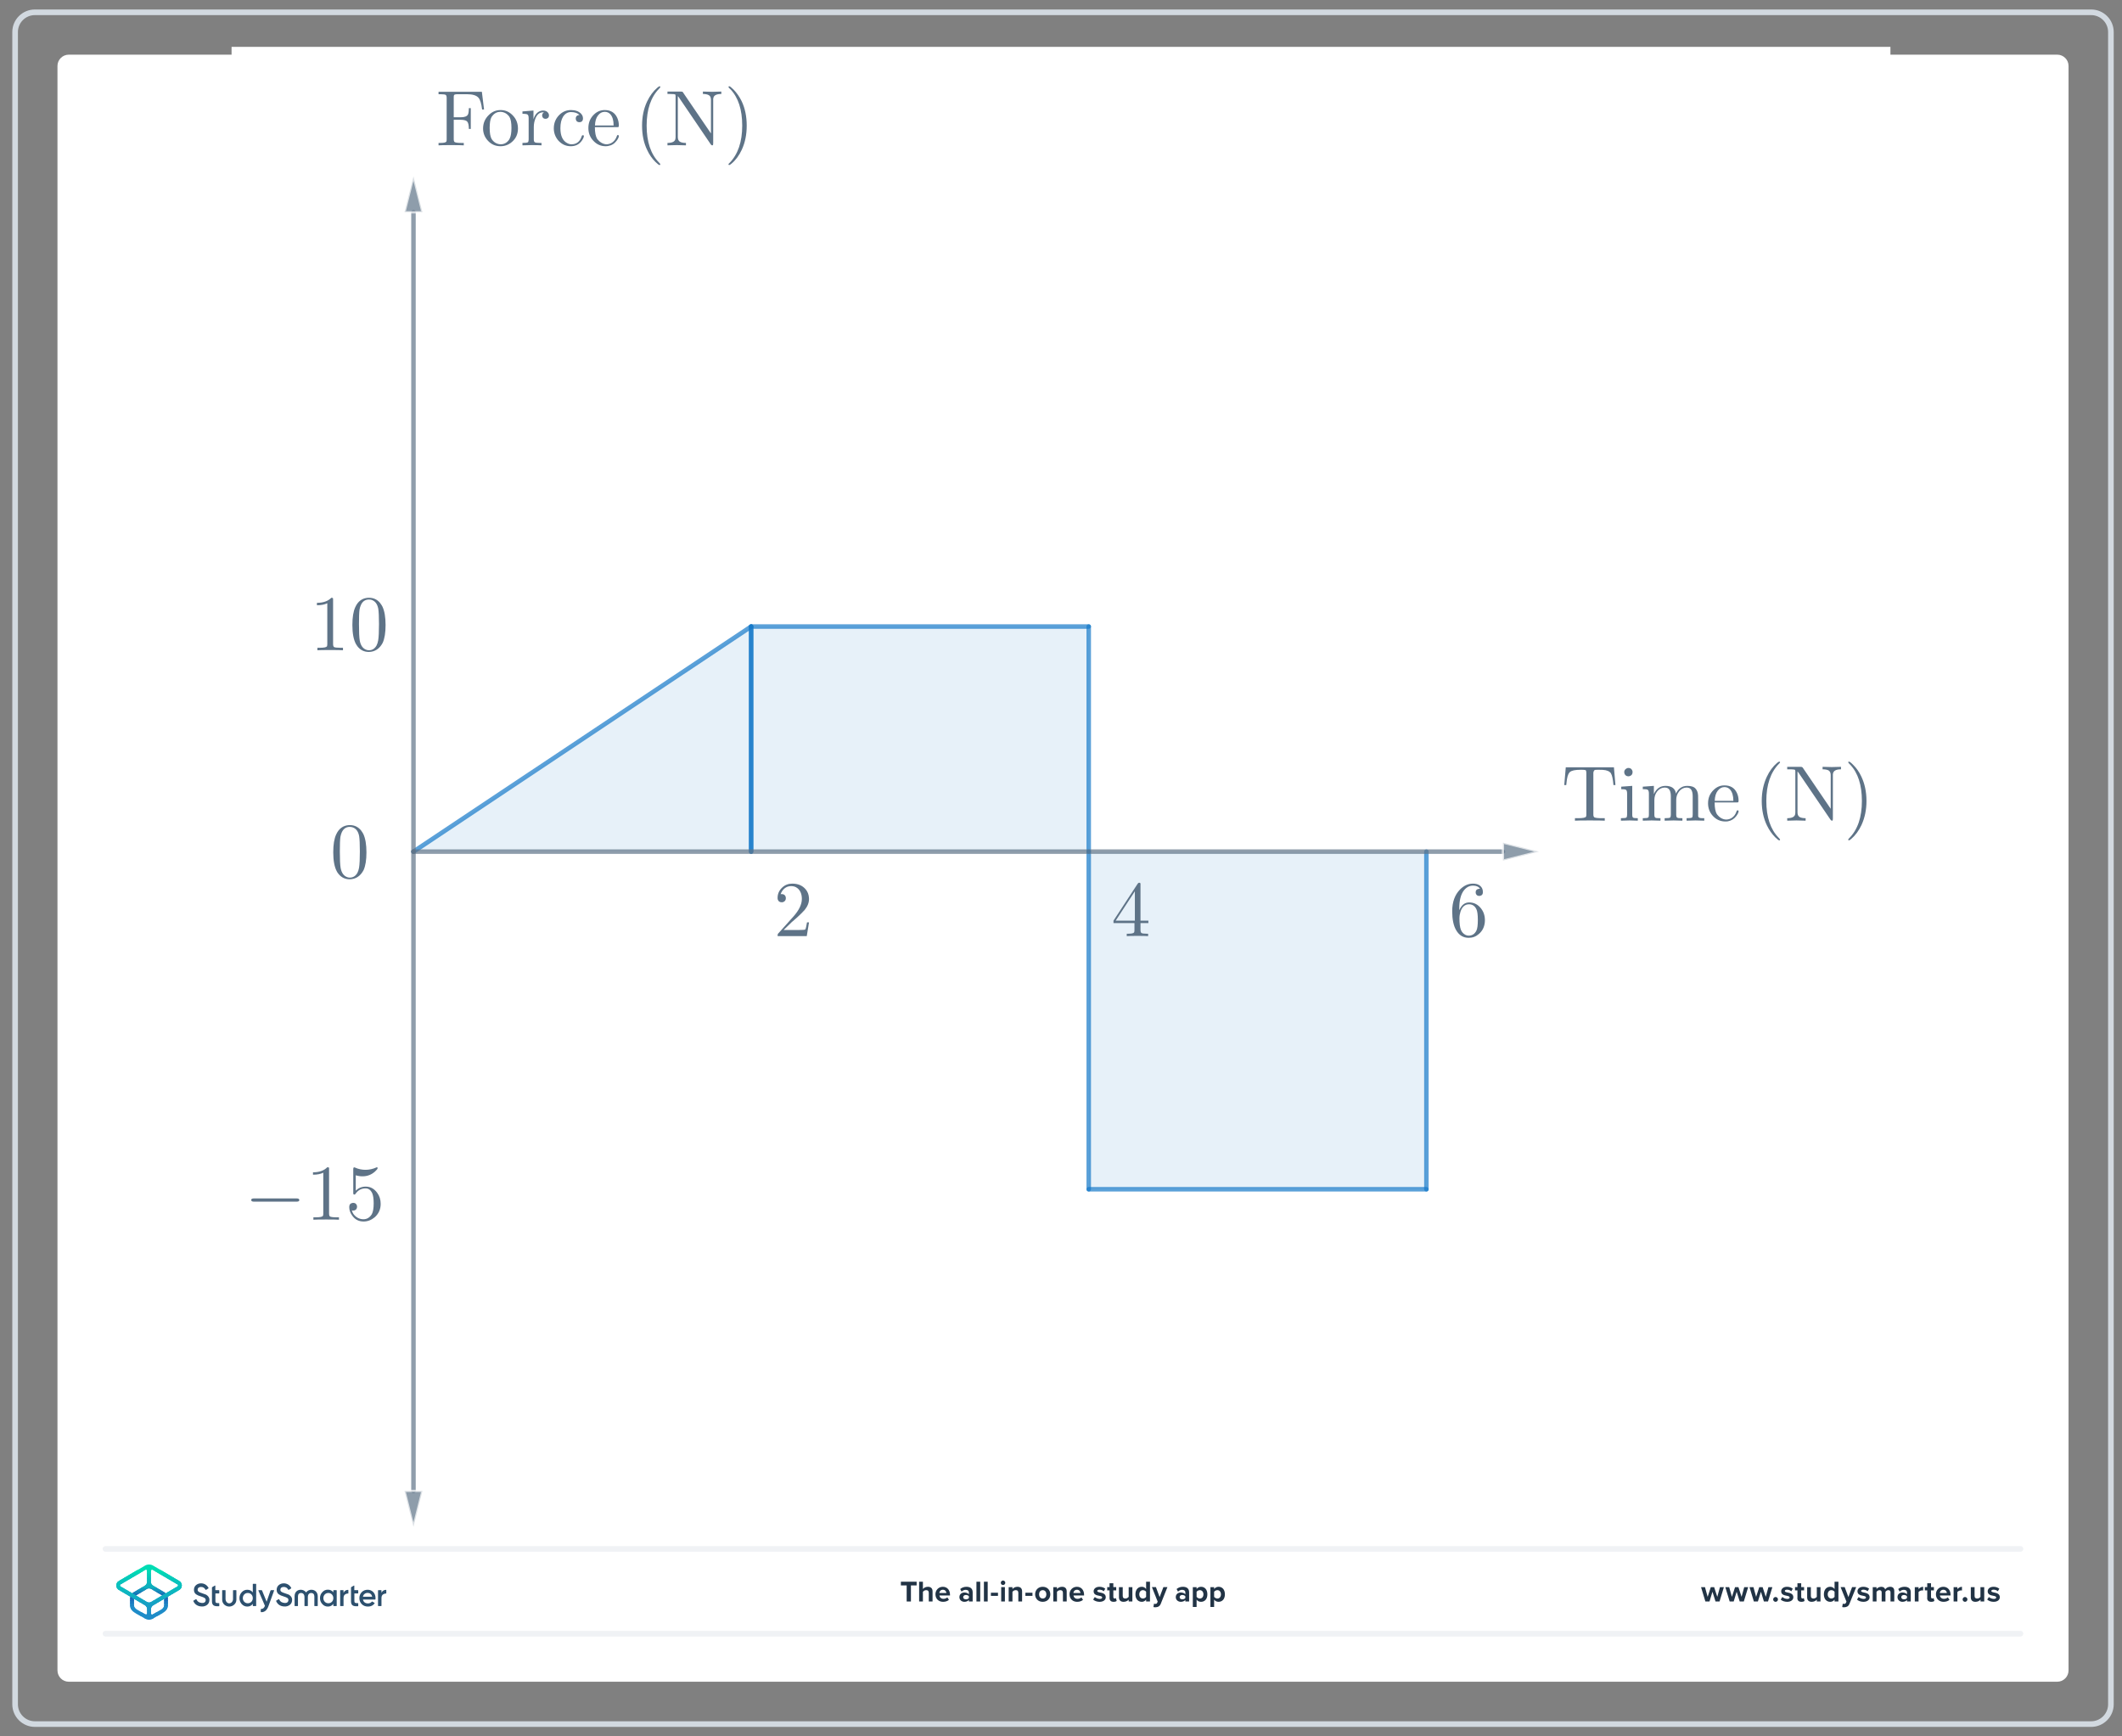 <?xml version="1.0" encoding="UTF-8"?>
<!DOCTYPE svg PUBLIC "-//W3C//DTD SVG 1.1//EN" "http://www.w3.org/Graphics/SVG/1.1/DTD/svg11.dtd">
<svg version="1.2" width="264mm" height="216mm" viewBox="0 0 26400 21600" preserveAspectRatio="xMidYMid" fill-rule="evenodd" stroke-width="28.222" stroke-linejoin="round" xmlns="http://www.w3.org/2000/svg" xmlns:ooo="http://xml.openoffice.org/svg/export" xmlns:xlink="http://www.w3.org/1999/xlink" xmlns:presentation="http://sun.com/xmlns/staroffice/presentation" xmlns:smil="http://www.w3.org/2001/SMIL20/" xmlns:anim="urn:oasis:names:tc:opendocument:xmlns:animation:1.0" xml:space="preserve">
 <rect x="0" y="0" width="26400" height="21600" fill="#808080" stroke="none"/>
 <defs class="ClipPathGroup">
  <clipPath id="presentation_clip_path" clipPathUnits="userSpaceOnUse">
   <rect x="0" y="0" width="26400" height="21600"/>
  </clipPath>
  <clipPath id="presentation_clip_path_shrink" clipPathUnits="userSpaceOnUse">
   <rect x="26" y="21" width="26348" height="21557"/>
  </clipPath>
 </defs>
 <defs class="TextShapeIndex">
  <g ooo:slide="id1" ooo:id-list="id3 id4 id5"/>
 </defs>
 <defs class="EmbeddedBulletChars">
  <g id="bullet-char-template-57356" transform="scale(0,-0)">
   <path d="M 580,1141 L 1163,571 580,0 -4,571 580,1141 Z"/>
  </g>
  <g id="bullet-char-template-57354" transform="scale(0,-0)">
   <path d="M 8,1128 L 1137,1128 1137,0 8,0 8,1128 Z"/>
  </g>
  <g id="bullet-char-template-10146" transform="scale(0,-0)">
   <path d="M 174,0 L 602,739 174,1481 1456,739 174,0 Z M 1358,739 L 309,1346 659,739 1358,739 Z"/>
  </g>
  <g id="bullet-char-template-10132" transform="scale(0,-0)">
   <path d="M 2015,739 L 1276,0 717,0 1260,543 174,543 174,936 1260,936 717,1481 1274,1481 2015,739 Z"/>
  </g>
  <g id="bullet-char-template-10007" transform="scale(0,-0)">
   <path d="M 0,-2 C -7,14 -16,27 -25,37 L 356,567 C 262,823 215,952 215,954 215,979 228,992 255,992 264,992 276,990 289,987 310,991 331,999 354,1012 L 381,999 492,748 772,1049 836,1024 860,1049 C 881,1039 901,1025 922,1006 886,937 835,863 770,784 769,783 710,716 594,584 L 774,223 C 774,196 753,168 711,139 L 727,119 C 717,90 699,76 672,76 641,76 570,178 457,381 L 164,-76 C 142,-110 111,-127 72,-127 30,-127 9,-110 8,-76 1,-67 -2,-52 -2,-32 -2,-23 -1,-13 0,-2 Z"/>
  </g>
  <g id="bullet-char-template-10004" transform="scale(0,-0)">
   <path d="M 285,-33 C 182,-33 111,30 74,156 52,228 41,333 41,471 41,549 55,616 82,672 116,743 169,778 240,778 293,778 328,747 346,684 L 369,508 C 377,444 397,411 428,410 L 1163,1116 C 1174,1127 1196,1133 1229,1133 1271,1133 1292,1118 1292,1087 L 1292,965 C 1292,929 1282,901 1262,881 L 442,47 C 390,-6 338,-33 285,-33 Z"/>
  </g>
  <g id="bullet-char-template-9679" transform="scale(0,-0)">
   <path d="M 813,0 C 632,0 489,54 383,161 276,268 223,411 223,592 223,773 276,916 383,1023 489,1130 632,1184 813,1184 992,1184 1136,1130 1245,1023 1353,916 1407,772 1407,592 1407,412 1353,268 1245,161 1136,54 992,0 813,0 Z"/>
  </g>
  <g id="bullet-char-template-8226" transform="scale(0,-0)">
   <path d="M 346,457 C 273,457 209,483 155,535 101,586 74,649 74,723 74,796 101,859 155,911 209,963 273,989 346,989 419,989 480,963 531,910 582,859 608,796 608,723 608,648 583,586 532,535 482,483 420,457 346,457 Z"/>
  </g>
  <g id="bullet-char-template-8211" transform="scale(0,-0)">
   <path d="M -4,459 L 1135,459 1135,606 -4,606 -4,459 Z"/>
  </g>
  <g id="bullet-char-template-61548" transform="scale(0,-0)">
   <path d="M 173,740 C 173,903 231,1043 346,1159 462,1274 601,1332 765,1332 928,1332 1067,1274 1183,1159 1299,1043 1357,903 1357,740 1357,577 1299,437 1183,322 1067,206 928,148 765,148 601,148 462,206 346,322 231,437 173,577 173,740 Z"/>
  </g>
 </defs>
 <g>
  <g id="id2" class="Master_Slide">
   <g id="bg-id2" class="Background"/>
   <g id="bo-id2" class="BackgroundObjects"/>
  </g>
 </g>
 <g class="SlideGroup">
  <g>
   <g id="container-id1">
    <g id="id1" class="Slide" clip-path="url(#presentation_clip_path)">
     <g class="Page">
      <g class="Graphic">
       <g id="id3">
        <rect class="BoundingBox" stroke="none" fill="none" x="-635" y="-317" width="27940" height="22224"/>
        <path fill="rgb(255,255,255)" stroke="none" d="M 13225,20920 L 25594,20920 C 25672,20920 25735,20857 25735,20779 L 25735,820 C 25735,743 25672,680 25594,680 L 856,680 C 778,680 715,743 715,820 L 715,20779 C 715,20857 778,20920 856,20920 L 13225,20920 Z"/>
        <path fill="rgb(210,217,224)" stroke="none" d="M 26016,188 C 26132,188 26227,282 26227,399 L 26227,21201 C 26227,21317 26132,21412 26016,21412 L 434,21412 C 318,21412 223,21317 223,21201 L 223,399 C 223,282 318,188 434,188 L 26016,188 Z M 26016,118 L 434,118 C 279,118 153,243 153,399 L 153,21201 C 153,21356 279,21482 434,21482 L 26016,21482 C 26171,21482 26297,21356 26297,21201 L 26297,399 C 26297,243 26171,118 26016,118 L 26016,118 26016,118 Z"/>
        <path fill="rgb(240,242,245)" stroke="none" d="M 25137,20358 L 1313,20358 C 1293,20358 1277,20342 1277,20322 1277,20303 1293,20287 1313,20287 L 25137,20287 C 25157,20287 25172,20303 25172,20322 25172,20342 25157,20358 25137,20358 L 25137,20358 Z"/>
        <path fill="rgb(240,242,245)" stroke="none" d="M 25137,19303 L 1313,19303 C 1293,19303 1277,19288 1277,19268 1277,19249 1293,19233 1313,19233 L 25137,19233 C 25157,19233 25172,19249 25172,19268 25172,19288 25157,19303 25137,19303 L 25137,19303 Z"/>
        <path fill="rgb(33,51,69)" stroke="none" d="M 11280,19922 L 11280,19722 11208,19722 11208,19676 11404,19676 11404,19722 11333,19722 11333,19922 11280,19922 11280,19922 Z"/>
        <path fill="rgb(33,51,69)" stroke="none" d="M 11555,19922 L 11555,19813 C 11555,19789 11542,19781 11522,19781 11504,19781 11490,19791 11482,19802 L 11482,19922 11435,19922 11435,19676 11482,19676 11482,19767 C 11493,19753 11515,19739 11544,19739 11583,19739 11602,19761 11602,19795 L 11602,19922 11555,19922 11555,19922 Z"/>
        <path fill="rgb(33,51,69)" stroke="none" d="M 11730,19739 C 11783,19739 11819,19779 11819,19837 L 11819,19847 11687,19847 C 11690,19870 11708,19889 11738,19889 11755,19889 11774,19882 11786,19871 L 11806,19901 C 11788,19918 11761,19926 11733,19926 11679,19926 11638,19890 11638,19832 11638,19781 11676,19739 11730,19739 L 11730,19739 Z M 11686,19816 L 11774,19816 C 11773,19799 11761,19776 11730,19776 11701,19776 11688,19798 11686,19816 L 11686,19816 Z"/>
        <path fill="rgb(33,51,69)" stroke="none" d="M 12054,19922 L 12054,19903 C 12042,19918 12021,19926 11998,19926 11969,19926 11936,19907 11936,19867 11936,19827 11970,19810 11998,19810 12021,19810 12042,19818 12054,19832 L 12054,19807 C 12054,19789 12039,19777 12015,19777 11996,19777 11979,19784 11963,19799 L 11946,19767 C 11968,19748 11996,19739 12023,19739 12064,19739 12101,19755 12101,19807 L 12101,19922 12054,19922 12054,19922 Z M 12054,19857 C 12047,19847 12032,19841 12017,19841 11999,19841 11983,19851 11983,19868 11983,19886 11998,19895 12017,19895 12032,19895 12047,19890 12054,19879 L 12054,19857 12054,19857 Z"/>
        <path fill="rgb(33,51,69)" stroke="none" d="M 12148,19922 L 12148,19676 12195,19676 12195,19922 12148,19922 12148,19922 Z"/>
        <path fill="rgb(33,51,69)" stroke="none" d="M 12241,19922 L 12241,19676 12288,19676 12288,19922 12241,19922 12241,19922 Z"/>
        <path fill="rgb(33,51,69)" stroke="none" d="M 12328,19852 L 12328,19813 12416,19813 12416,19852 12328,19852 12328,19852 Z"/>
        <path fill="rgb(33,51,69)" stroke="none" d="M 12451,19689 C 12451,19674 12464,19661 12479,19661 12494,19661 12507,19674 12507,19689 12507,19705 12494,19717 12479,19717 12463,19717 12451,19705 12451,19689 L 12451,19689 Z M 12456,19922 L 12456,19743 12502,19743 12502,19922 12456,19922 12456,19922 Z"/>
        <path fill="rgb(33,51,69)" stroke="none" d="M 12669,19922 L 12669,19814 C 12669,19789 12656,19781 12637,19781 12618,19781 12604,19791 12596,19802 L 12596,19922 12549,19922 12549,19744 12596,19744 12596,19767 C 12608,19753 12629,19739 12658,19739 12697,19739 12716,19761 12716,19796 L 12716,19922 12669,19922 12669,19922 Z"/>
        <path fill="rgb(33,51,69)" stroke="none" d="M 12757,19852 L 12757,19813 12845,19813 12845,19852 12757,19852 12757,19852 Z"/>
        <path fill="rgb(33,51,69)" stroke="none" d="M 12878,19833 C 12878,19782 12914,19739 12973,19739 13031,19739 13067,19782 13067,19833 13067,19883 13032,19926 12973,19926 12914,19926 12878,19884 12878,19833 L 12878,19833 Z M 13018,19833 C 13018,19805 13002,19781 12973,19781 12943,19781 12927,19805 12927,19833 12927,19860 12943,19885 12973,19885 13002,19885 13018,19861 13018,19833 L 13018,19833 Z"/>
        <path fill="rgb(33,51,69)" stroke="none" d="M 13224,19922 L 13224,19814 C 13224,19789 13211,19781 13191,19781 13172,19781 13158,19791 13150,19802 L 13150,19922 13104,19922 13104,19744 13150,19744 13150,19767 C 13162,19753 13183,19739 13213,19739 13252,19739 13271,19761 13271,19796 L 13271,19922 13224,19922 13224,19922 Z"/>
        <path fill="rgb(33,51,69)" stroke="none" d="M 13398,19739 C 13451,19739 13487,19779 13487,19837 L 13487,19847 13355,19847 C 13358,19870 13376,19889 13406,19889 13423,19889 13442,19882 13454,19871 L 13474,19901 C 13456,19918 13429,19926 13401,19926 13347,19926 13306,19890 13306,19832 13306,19781 13344,19739 13398,19739 L 13398,19739 Z M 13354,19816 L 13442,19816 C 13441,19799 13429,19776 13398,19776 13369,19776 13356,19798 13354,19816 L 13354,19816 Z"/>
        <path fill="rgb(33,51,69)" stroke="none" d="M 13620,19866 C 13633,19878 13660,19890 13682,19890 13702,19890 13712,19883 13712,19872 13712,19859 13696,19855 13676,19851 13645,19845 13606,19838 13606,19795 13606,19765 13632,19739 13679,19739 13709,19739 13733,19749 13751,19763 L 13732,19795 C 13721,19784 13701,19775 13679,19775 13662,19775 13651,19781 13651,19791 13651,19802 13665,19806 13685,19810 13716,19816 13757,19825 13757,19869 13757,19901 13729,19926 13680,19926 13649,19926 13619,19916 13600,19898 L 13621,19866 13620,19866 Z"/>
        <path fill="rgb(33,51,69)" stroke="none" d="M 13804,19878 L 13804,19784 13775,19784 13775,19743 13804,19743 13804,19695 13851,19695 13851,19743 13887,19743 13887,19784 13851,19784 13851,19865 C 13851,19876 13857,19885 13867,19885 13874,19885 13881,19882 13883,19879 L 13893,19915 C 13886,19921 13874,19926 13854,19926 13822,19926 13804,19910 13804,19878 L 13804,19878 Z"/>
        <path fill="rgb(33,51,69)" stroke="none" d="M 14042,19922 L 14042,19899 C 14030,19913 14008,19926 13979,19926 13940,19926 13921,19905 13921,19870 L 13921,19744 13968,19744 13968,19852 C 13968,19877 13981,19885 14001,19885 14019,19885 14033,19875 14042,19864 L 14042,19744 14088,19744 14088,19922 14042,19922 14042,19922 Z"/>
        <path fill="rgb(33,51,69)" stroke="none" d="M 14259,19922 L 14259,19899 C 14245,19917 14226,19926 14205,19926 14160,19926 14126,19892 14126,19833 14126,19774 14159,19739 14205,19739 14226,19739 14246,19748 14259,19767 L 14259,19676 14307,19676 14307,19922 14259,19922 14259,19922 Z M 14259,19801 C 14251,19789 14235,19781 14219,19781 14192,19781 14174,19802 14174,19833 14174,19864 14193,19885 14219,19885 14235,19885 14251,19876 14259,19864 L 14259,19801 14259,19801 Z"/>
        <path fill="rgb(33,51,69)" stroke="none" d="M 14357,19949 C 14361,19951 14367,19952 14372,19952 14384,19952 14392,19949 14396,19939 L 14403,19924 14331,19743 14381,19743 14427,19867 14474,19743 14524,19743 14441,19951 C 14427,19984 14404,19993 14373,19994 14368,19994 14356,19993 14350,19991 L 14357,19949 14357,19949 Z"/>
        <path fill="rgb(33,51,69)" stroke="none" d="M 14747,19922 L 14747,19903 C 14735,19918 14713,19926 14690,19926 14662,19926 14628,19907 14628,19867 14628,19827 14662,19810 14690,19810 14714,19810 14735,19818 14747,19832 L 14747,19807 C 14747,19789 14731,19777 14708,19777 14689,19777 14671,19784 14656,19799 L 14638,19767 C 14660,19748 14688,19739 14716,19739 14757,19739 14794,19755 14794,19807 L 14794,19922 14747,19922 14747,19922 Z M 14747,19857 C 14739,19847 14724,19841 14709,19841 14691,19841 14676,19851 14676,19868 14676,19886 14691,19895 14709,19895 14724,19895 14739,19890 14747,19879 L 14747,19857 14747,19857 Z"/>
        <path fill="rgb(33,51,69)" stroke="none" d="M 14887,19990 L 14840,19990 14840,19744 14887,19744 14887,19766 C 14901,19749 14920,19739 14942,19739 14988,19739 15021,19773 15021,19833 15021,19892 14988,19926 14942,19926 14921,19926 14901,19918 14887,19899 L 14887,19990 14887,19990 Z M 14927,19781 C 14912,19781 14895,19790 14887,19801 L 14887,19864 C 14895,19875 14912,19885 14927,19885 14954,19885 14972,19864 14972,19833 14972,19802 14954,19781 14927,19781 L 14927,19781 Z"/>
        <path fill="rgb(33,51,69)" stroke="none" d="M 15105,19990 L 15059,19990 15059,19744 15105,19744 15105,19766 C 15119,19749 15139,19739 15160,19739 15206,19739 15239,19773 15239,19833 15239,19892 15206,19926 15160,19926 15139,19926 15120,19918 15105,19899 L 15105,19990 15105,19990 Z M 15145,19781 C 15130,19781 15113,19790 15105,19801 L 15105,19864 C 15113,19875 15130,19885 15145,19885 15172,19885 15190,19864 15190,19833 15190,19802 15172,19781 15145,19781 L 15145,19781 Z"/>
        <path fill="rgb(33,51,69)" stroke="none" d="M 21343,19922 L 21305,19801 21268,19922 21217,19922 21163,19744 21212,19744 21245,19864 21284,19744 21326,19744 21365,19864 21398,19744 21447,19744 21393,19922 21343,19922 21343,19922 Z"/>
        <path fill="rgb(33,51,69)" stroke="none" d="M 21644,19922 L 21606,19801 21569,19922 21519,19922 21465,19744 21513,19744 21547,19864 21586,19744 21628,19744 21667,19864 21700,19744 21749,19744 21695,19922 21645,19922 21644,19922 Z"/>
        <path fill="rgb(33,51,69)" stroke="none" d="M 21945,19922 L 21908,19801 21870,19922 21820,19922 21766,19744 21815,19744 21848,19864 21887,19744 21929,19744 21968,19864 22001,19744 22050,19744 21996,19922 21946,19922 21945,19922 Z"/>
        <path fill="rgb(33,51,69)" stroke="none" d="M 22090,19866 C 22107,19866 22120,19880 22120,19896 22120,19912 22107,19926 22090,19926 22074,19926 22060,19912 22060,19896 22060,19880 22074,19866 22090,19866 L 22090,19866 Z"/>
        <path fill="rgb(33,51,69)" stroke="none" d="M 22174,19866 C 22187,19878 22213,19890 22235,19890 22256,19890 22265,19883 22265,19872 22265,19859 22250,19855 22230,19851 22199,19845 22160,19838 22160,19795 22160,19765 22186,19739 22233,19739 22263,19739 22287,19749 22304,19763 L 22286,19795 C 22275,19784 22255,19775 22233,19775 22216,19775 22205,19781 22205,19791 22205,19802 22219,19806 22239,19810 22270,19816 22311,19825 22311,19869 22311,19901 22283,19926 22234,19926 22203,19926 22173,19916 22154,19898 L 22174,19866 22174,19866 Z"/>
        <path fill="rgb(33,51,69)" stroke="none" d="M 22362,19878 L 22362,19784 22332,19784 22332,19743 22362,19743 22362,19695 22409,19695 22409,19743 22445,19743 22445,19784 22409,19784 22409,19865 C 22409,19876 22415,19885 22425,19885 22432,19885 22439,19882 22441,19879 L 22451,19915 C 22444,19921 22431,19926 22412,19926 22379,19926 22361,19910 22361,19878 L 22362,19878 Z"/>
        <path fill="rgb(33,51,69)" stroke="none" d="M 22603,19922 L 22603,19899 C 22591,19913 22569,19926 22540,19926 22501,19926 22483,19905 22483,19870 L 22483,19744 22529,19744 22529,19852 C 22529,19877 22542,19885 22562,19885 22580,19885 22594,19875 22603,19864 L 22603,19744 22649,19744 22649,19922 22603,19922 22603,19922 Z"/>
        <path fill="rgb(33,51,69)" stroke="none" d="M 22824,19922 L 22824,19899 C 22810,19917 22791,19926 22770,19926 22725,19926 22691,19892 22691,19833 22691,19774 22724,19739 22770,19739 22791,19739 22811,19748 22824,19767 L 22824,19676 22872,19676 22872,19922 22824,19922 22824,19922 Z M 22824,19801 C 22816,19789 22800,19781 22784,19781 22757,19781 22739,19802 22739,19833 22739,19864 22758,19885 22784,19885 22800,19885 22816,19876 22824,19864 L 22824,19801 22824,19801 Z"/>
        <path fill="rgb(33,51,69)" stroke="none" d="M 22926,19949 C 22930,19951 22936,19952 22940,19952 22953,19952 22961,19949 22965,19939 L 22972,19924 22899,19743 22950,19743 22996,19867 23042,19743 23093,19743 23009,19951 C 22996,19984 22972,19993 22942,19994 22936,19994 22925,19993 22919,19991 L 22926,19949 22926,19949 Z"/>
        <path fill="rgb(33,51,69)" stroke="none" d="M 23123,19866 C 23136,19878 23163,19890 23185,19890 23205,19890 23215,19883 23215,19872 23215,19859 23199,19855 23179,19851 23148,19845 23109,19838 23109,19795 23109,19765 23135,19739 23182,19739 23212,19739 23236,19749 23254,19763 L 23235,19795 C 23225,19784 23204,19775 23183,19775 23166,19775 23154,19781 23154,19791 23154,19802 23168,19806 23188,19810 23219,19816 23260,19825 23260,19869 23260,19901 23232,19926 23183,19926 23152,19926 23122,19916 23103,19898 L 23124,19866 23123,19866 Z"/>
        <path fill="rgb(33,51,69)" stroke="none" d="M 23520,19922 L 23520,19809 C 23520,19793 23513,19781 23493,19781 23477,19781 23463,19792 23457,19802 L 23457,19922 23410,19922 23410,19809 C 23410,19793 23402,19781 23383,19781 23367,19781 23353,19792 23346,19802 L 23346,19922 23299,19922 23299,19744 23346,19744 23346,19767 C 23353,19756 23377,19739 23404,19739 23432,19739 23447,19751 23454,19771 23464,19755 23488,19739 23515,19739 23548,19739 23567,19756 23567,19793 L 23567,19922 23520,19922 23520,19922 Z"/>
        <path fill="rgb(33,51,69)" stroke="none" d="M 23725,19922 L 23725,19903 C 23713,19918 23692,19926 23668,19926 23640,19926 23607,19907 23607,19867 23607,19827 23640,19810 23668,19810 23692,19810 23713,19818 23725,19832 L 23725,19807 C 23725,19789 23710,19777 23686,19777 23667,19777 23649,19784 23634,19799 L 23616,19767 C 23638,19748 23666,19739 23694,19739 23735,19739 23772,19755 23772,19807 L 23772,19922 23725,19922 23725,19922 Z M 23725,19857 C 23717,19847 23703,19841 23687,19841 23669,19841 23654,19851 23654,19868 23654,19886 23669,19895 23687,19895 23703,19895 23717,19890 23725,19879 L 23725,19857 23725,19857 Z"/>
        <path fill="rgb(33,51,69)" stroke="none" d="M 23822,19922 L 23822,19744 23869,19744 23869,19768 C 23881,19752 23904,19739 23926,19739 L 23926,19785 C 23923,19784 23918,19784 23913,19784 23897,19784 23877,19793 23869,19804 L 23869,19922 23822,19922 23822,19922 Z"/>
        <path fill="rgb(33,51,69)" stroke="none" d="M 23977,19878 L 23977,19784 23947,19784 23947,19743 23977,19743 23977,19695 24024,19695 24024,19743 24060,19743 24060,19784 24024,19784 24024,19865 C 24024,19876 24030,19885 24040,19885 24047,19885 24054,19882 24056,19879 L 24066,19915 C 24059,19921 24046,19926 24027,19926 23994,19926 23976,19910 23976,19878 L 23977,19878 Z"/>
        <path fill="rgb(33,51,69)" stroke="none" d="M 24177,19739 C 24230,19739 24267,19779 24267,19837 L 24267,19847 24134,19847 C 24137,19870 24155,19889 24185,19889 24202,19889 24222,19882 24233,19871 L 24254,19901 C 24236,19918 24208,19926 24180,19926 24126,19926 24085,19890 24085,19832 24085,19781 24123,19739 24177,19739 L 24177,19739 Z M 24133,19816 L 24221,19816 C 24220,19799 24208,19776 24177,19776 24148,19776 24136,19798 24133,19816 L 24133,19816 Z"/>
        <path fill="rgb(33,51,69)" stroke="none" d="M 24305,19922 L 24305,19744 24352,19744 24352,19768 C 24365,19752 24387,19739 24409,19739 L 24409,19785 C 24406,19784 24401,19784 24396,19784 24380,19784 24360,19793 24352,19804 L 24352,19922 24305,19922 24305,19922 Z"/>
        <path fill="rgb(33,51,69)" stroke="none" d="M 24447,19866 C 24463,19866 24477,19880 24477,19896 24477,19912 24463,19926 24447,19926 24431,19926 24417,19912 24417,19896 24417,19880 24431,19866 24447,19866 L 24447,19866 Z"/>
        <path fill="rgb(33,51,69)" stroke="none" d="M 24640,19922 L 24640,19899 C 24627,19913 24606,19926 24577,19926 24538,19926 24519,19905 24519,19870 L 24519,19744 24566,19744 24566,19852 C 24566,19877 24579,19885 24599,19885 24617,19885 24631,19875 24639,19864 L 24639,19744 24686,19744 24686,19922 24639,19922 24640,19922 Z"/>
        <path fill="rgb(33,51,69)" stroke="none" d="M 24743,19866 C 24756,19878 24783,19890 24805,19890 24825,19890 24835,19883 24835,19872 24835,19859 24819,19855 24799,19851 24768,19845 24729,19838 24729,19795 24729,19765 24755,19739 24802,19739 24832,19739 24856,19749 24874,19763 L 24855,19795 C 24845,19784 24824,19775 24802,19775 24786,19775 24774,19781 24774,19791 24774,19802 24788,19806 24808,19810 24839,19816 24880,19825 24880,19869 24880,19901 24852,19926 24803,19926 24772,19926 24742,19916 24723,19898 L 24744,19866 24743,19866 Z"/>
       </g>
      </g>
      <g class="Graphic">
       <g id="id4">
        <rect class="BoundingBox" stroke="none" fill="none" x="1267" y="19320" width="3707" height="972"/>
        <path fill="rgb(45,80,110)" stroke="none" d="M 2408,19911 L 2436,19894 C 2439,19892 2443,19893 2445,19897 2456,19924 2477,19936 2508,19940 2543,19944 2559,19926 2559,19904 2559,19892 2554,19884 2545,19878 2536,19872 2520,19865 2497,19858 2471,19850 2458,19845 2440,19833 2422,19820 2413,19802 2413,19777 2413,19752 2422,19733 2439,19718 2456,19704 2477,19696 2501,19696 2543,19696 2575,19718 2594,19752 2595,19755 2594,19759 2591,19760 L 2564,19777 C 2561,19778 2557,19777 2556,19774 2544,19752 2526,19741 2501,19741 2475,19741 2459,19754 2459,19776 2459,19796 2472,19806 2514,19819 2524,19822 2532,19825 2536,19827 2542,19828 2548,19831 2557,19834 2566,19838 2572,19842 2577,19846 2591,19857 2607,19876 2605,19903 2605,19928 2596,19948 2578,19963 2560,19977 2537,19986 2508,19984 2457,19982 2423,19957 2406,19918 2404,19916 2405,19912 2408,19911 L 2408,19911 Z"/>
        <path fill="rgb(45,80,110)" stroke="none" d="M 3149,19702 L 3182,19702 C 3185,19702 3187,19704 3187,19706 L 3187,19975 C 3187,19977 3185,19979 3182,19979 L 3149,19979 C 3147,19979 3145,19977 3145,19975 L 3145,19951 C 3129,19974 3106,19985 3076,19985 3049,19985 3027,19975 3008,19955 2989,19934 2979,19909 2979,19880 2979,19851 2989,19826 3008,19806 3027,19786 3049,19776 3076,19776 3106,19776 3129,19787 3145,19809 L 3145,19706 C 3145,19704 3147,19702 3149,19702 L 3149,19702 Z M 3083,19944 C 3101,19944 3115,19938 3127,19926 3139,19914 3145,19898 3145,19880 3145,19862 3139,19847 3127,19834 3115,19822 3101,19816 3083,19816 3065,19816 3051,19822 3039,19834 3027,19847 3021,19862 3021,19880 3021,19898 3027,19913 3039,19926 3051,19938 3065,19944 3083,19944 L 3083,19944 Z"/>
        <path fill="rgb(45,80,110)" stroke="none" d="M 3374,19781 L 3407,19781 C 3410,19781 3411,19784 3410,19786 L 3339,19982 C 3321,20031 3291,20056 3250,20055 3247,20055 3244,20052 3244,20049 L 3244,20020 C 3244,20018 3246,20015 3249,20015 3272,20015 3286,20002 3296,19976 L 3271,19917 3215,19787 C 3214,19784 3216,19781 3219,19781 L 3253,19781 C 3257,19781 3260,19783 3261,19787 L 3317,19925 3365,19787 C 3367,19783 3370,19781 3374,19781 L 3374,19781 Z"/>
        <path fill="rgb(45,80,110)" stroke="none" d="M 2852,19985 C 2807,19985 2764,19951 2764,19900 L 2764,19786 C 2764,19783 2766,19781 2768,19781 L 2801,19781 C 2804,19781 2806,19783 2806,19786 L 2806,19891 C 2806,19920 2826,19945 2852,19945 2879,19945 2899,19920 2899,19891 L 2899,19786 C 2899,19783 2901,19781 2904,19781 L 2936,19781 C 2939,19781 2941,19783 2941,19786 L 2941,19900 C 2941,19950 2897,19985 2852,19985 L 2852,19985 Z"/>
        <path fill="rgb(45,80,110)" stroke="none" d="M 2728,19818 L 2728,19786 C 2728,19783 2726,19781 2723,19781 L 2679,19781 2679,19727 C 2679,19724 2676,19722 2673,19724 L 2641,19743 C 2638,19745 2637,19747 2637,19749 L 2637,19918 C 2637,19962 2656,19981 2702,19981 L 2723,19981 C 2726,19981 2728,19979 2728,19977 L 2728,19947 C 2728,19944 2726,19942 2723,19942 L 2709,19942 C 2689,19942 2680,19937 2680,19918 L 2680,19822 2723,19822 C 2725,19822 2728,19820 2728,19818 L 2728,19818 Z"/>
        <path fill="rgb(45,80,110)" stroke="none" d="M 3437,19911 L 3465,19894 C 3468,19892 3473,19893 3474,19897 3485,19924 3506,19936 3538,19940 3572,19944 3588,19926 3588,19904 3588,19892 3584,19884 3575,19878 3566,19872 3549,19865 3526,19858 3500,19850 3487,19845 3469,19833 3451,19820 3442,19802 3442,19777 3442,19752 3451,19733 3468,19718 3485,19704 3506,19696 3530,19696 3572,19696 3604,19718 3623,19752 3624,19755 3623,19759 3621,19760 L 3593,19777 C 3590,19778 3586,19777 3585,19774 3574,19752 3555,19741 3530,19741 3504,19741 3488,19754 3488,19776 3488,19796 3501,19806 3543,19819 3553,19822 3561,19825 3566,19827 3571,19828 3577,19831 3586,19834 3595,19838 3602,19842 3606,19846 3620,19857 3636,19876 3634,19903 3634,19928 3625,19948 3607,19963 3589,19977 3566,19986 3537,19984 3486,19982 3453,19957 3436,19918 3434,19916 3435,19912 3437,19911 L 3437,19911 Z"/>
        <path fill="rgb(45,80,110)" stroke="none" d="M 4457,19818 L 4457,19786 C 4457,19783 4455,19781 4452,19781 L 4408,19781 4408,19727 C 4408,19724 4405,19722 4403,19724 L 4370,19743 C 4368,19745 4367,19747 4367,19749 L 4367,19918 C 4367,19962 4385,19981 4431,19981 L 4452,19981 C 4455,19981 4457,19979 4457,19977 L 4457,19947 C 4457,19944 4455,19942 4452,19942 L 4438,19942 C 4418,19942 4409,19937 4409,19918 L 4409,19822 4452,19822 C 4454,19822 4457,19820 4457,19818 L 4457,19818 Z"/>
        <path fill="rgb(45,80,110)" stroke="none" d="M 3874,19776 C 3851,19776 3827,19785 3808,19809 3790,19785 3765,19776 3742,19776 3697,19776 3665,19807 3665,19856 L 3665,19975 C 3665,19977 3667,19979 3669,19979 L 3702,19979 C 3705,19979 3707,19977 3707,19975 L 3707,19859 C 3707,19832 3721,19816 3745,19816 3771,19816 3788,19833 3788,19868 L 3788,19975 C 3788,19977 3790,19979 3792,19979 L 3825,19979 C 3828,19979 3830,19977 3830,19975 L 3830,19868 C 3830,19834 3846,19816 3873,19816 3896,19816 3911,19832 3911,19859 L 3911,19975 C 3911,19977 3912,19979 3915,19979 L 3948,19979 C 3951,19979 3953,19977 3953,19975 L 3953,19856 C 3952,19807 3919,19776 3874,19776 L 3874,19776 Z"/>
        <path fill="rgb(45,80,110)" stroke="none" d="M 4152,19781 L 4184,19781 C 4187,19781 4189,19783 4189,19786 L 4189,19975 C 4189,19977 4187,19979 4184,19979 L 4152,19979 C 4149,19979 4147,19977 4147,19975 L 4147,19951 C 4131,19974 4108,19985 4079,19985 4051,19985 4029,19975 4010,19954 3991,19934 3981,19909 3981,19880 3981,19850 3991,19826 4010,19806 4029,19785 4051,19775 4079,19775 4108,19775 4131,19786 4147,19808 L 4147,19785 C 4147,19783 4149,19781 4152,19781 L 4152,19781 Z M 4085,19944 C 4103,19944 4117,19938 4129,19926 4141,19914 4147,19898 4147,19880 4147,19862 4141,19847 4129,19834 4117,19822 4103,19816 4085,19816 4068,19816 4053,19822 4041,19834 4029,19847 4023,19862 4023,19880 4023,19898 4029,19913 4041,19926 4053,19938 4068,19944 4085,19944 L 4085,19944 Z"/>
        <path fill="rgb(45,80,110)" stroke="none" d="M 4275,19814 C 4284,19791 4303,19778 4330,19777 4332,19777 4334,19779 4334,19782 L 4334,19819 C 4334,19821 4332,19823 4330,19823 4315,19823 4303,19827 4292,19835 4280,19844 4274,19859 4274,19879 L 4274,19975 C 4274,19977 4272,19979 4269,19979 L 4237,19979 C 4234,19979 4232,19977 4232,19975 L 4232,19786 C 4232,19783 4234,19781 4237,19781 L 4269,19781 C 4272,19781 4274,19783 4274,19786 L 4274,19814 4275,19814 Z"/>
        <path fill="rgb(45,80,110)" stroke="none" d="M 4746,19814 C 4756,19791 4775,19778 4801,19777 4804,19777 4806,19779 4806,19782 L 4806,19819 C 4806,19821 4804,19823 4801,19823 4787,19823 4775,19827 4764,19835 4752,19844 4746,19859 4746,19879 L 4746,19975 C 4746,19977 4744,19979 4741,19979 L 4708,19979 C 4705,19979 4703,19977 4703,19975 L 4703,19786 C 4703,19783 4705,19781 4708,19781 L 4741,19781 C 4744,19781 4746,19783 4746,19786 L 4746,19814 4746,19814 Z"/>
        <path fill="rgb(45,80,110)" stroke="none" d="M 4516,19899 C 4522,19929 4545,19946 4578,19946 4599,19946 4615,19938 4626,19924 4628,19922 4630,19922 4632,19923 L 4659,19939 C 4661,19940 4662,19944 4660,19946 4641,19972 4614,19985 4578,19985 4546,19985 4520,19975 4501,19955 4481,19935 4471,19910 4471,19880 4471,19850 4481,19826 4500,19806 4519,19786 4545,19776 4574,19776 4603,19776 4626,19786 4645,19806 4663,19826 4672,19851 4672,19880 4672,19884 4672,19889 4671,19894 4671,19896 4669,19898 4666,19898 L 4516,19898 4516,19899 Z M 4630,19863 C 4624,19831 4602,19815 4574,19815 4543,19815 4521,19834 4515,19863 L 4630,19863 4630,19863 Z"/>
        <defs>
         <clipPath id="clip_path_1" clipPathUnits="userSpaceOnUse">
          <path d="M 1878,20111 L 1900,20083 2015,20016 C 2032,20005 2043,19987 2043,19967 L 2043,19893 C 2043,19889 2042,19883 2041,19878 L 2027,19854 C 2023,19850 2019,19847 2015,19845 L 1882,19766 C 1873,19762 1864,19759 1854,19759 1845,19759 1835,19761 1827,19766 L 1694,19845 C 1690,19847 1686,19850 1682,19854 L 1668,19878 C 1667,19883 1666,19888 1666,19893 L 1666,19967 C 1666,19987 1677,20005 1694,20016 L 1809,20083 1828,20114 1806,20136 1669,20056 C 1638,20038 1619,20005 1619,19968 L 1619,19892 C 1619,19880 1621,19868 1625,19857 L 1625,19856 1641,19828 1641,19828 C 1649,19818 1658,19810 1668,19805 L 1802,19726 C 1819,19716 1830,19697 1830,19677 L 1830,19540 1852,19514 1877,19540 1877,19677 C 1877,19697 1887,19715 1904,19725 L 2038,19804 C 2049,19810 2058,19818 2065,19827 L 2066,19828 2081,19856 2082,19857 C 2086,19868 2088,19880 2088,19892 L 2088,19968 C 2088,20005 2069,20038 2038,20056 L 1901,20136 1878,20111 1878,20111 Z"/>
         </clipPath>
        </defs>
        <g clip-path="url(#clip_path_1)">
         <path fill="rgb(30,140,200)" stroke="none" d="M 1619,20154 L 1619,20057 2088,20057 2088,20154 1619,20154 Z"/>
         <path fill="rgb(30,140,200)" stroke="none" d="M 1619,20101 L 1619,19974 2088,19974 2088,20101 1619,20101 Z"/>
         <path fill="rgb(30,140,200)" stroke="none" d="M 1619,20018 L 1619,19935 2088,19935 2088,20018 1619,20018 Z"/>
         <path fill="rgb(29,132,196)" stroke="none" d="M 1619,19979 L 1619,19904 2088,19904 2088,19979 1619,19979 Z"/>
         <path fill="rgb(28,121,192)" stroke="none" d="M 1619,19948 L 1619,19874 2088,19874 2088,19948 1619,19948 Z"/>
         <path fill="rgb(27,110,187)" stroke="none" d="M 1619,19918 L 1619,19840 2088,19840 2088,19918 1619,19918 Z"/>
         <path fill="rgb(25,95,180)" stroke="none" d="M 1619,19884 L 1619,19807 2088,19807 2088,19884 1619,19884 Z"/>
         <path fill="rgb(23,111,182)" stroke="none" d="M 1619,19851 L 1619,19775 2088,19775 2088,19851 1619,19851 Z"/>
         <path fill="rgb(20,132,185)" stroke="none" d="M 1619,19819 L 1619,19744 2088,19744 2088,19819 1619,19819 Z"/>
         <path fill="rgb(18,152,187)" stroke="none" d="M 1619,19788 L 1619,19713 2088,19713 2088,19788 1619,19788 Z"/>
         <path fill="rgb(15,175,190)" stroke="none" d="M 1619,19757 L 1619,19684 2088,19684 2088,19757 1619,19757 Z"/>
         <path fill="rgb(14,179,189)" stroke="none" d="M 1619,19728 L 1619,19655 2088,19655 2088,19728 1619,19728 Z"/>
         <path fill="rgb(12,183,188)" stroke="none" d="M 1619,19699 L 1619,19625 2088,19625 2088,19699 1619,19699 Z"/>
         <path fill="rgb(10,190,187)" stroke="none" d="M 1619,19669 L 1619,19596 2088,19596 2088,19669 1619,19669 Z"/>
         <path fill="rgb(7,197,185)" stroke="none" d="M 1619,19640 L 1619,19566 2088,19566 2088,19640 1619,19640 Z"/>
         <path fill="rgb(5,204,184)" stroke="none" d="M 1619,19610 L 1619,19540 2088,19540 2088,19610 1619,19610 Z"/>
         <path fill="rgb(3,212,182)" stroke="none" d="M 1619,19584 L 1619,19514 2088,19514 2088,19584 1619,19584 Z"/>
         <path fill="rgb(0,220,180)" stroke="none" d="M 1619,19558 L 1619,19487 2088,19487 2088,19558 1619,19558 Z"/>
        </g>
        <defs>
         <clipPath id="clip_path_2" clipPathUnits="userSpaceOnUse">
          <path d="M 1854,20149 C 1837,20149 1820,20144 1805,20135 L 1803,20134 1805,20080 1808,20082 C 1811,20084 1813,20084 1816,20084 1823,20084 1831,20078 1831,20069 L 1831,20017 C 1831,19997 1820,19978 1803,19968 L 1479,19778 C 1459,19766 1447,19746 1447,19722 1447,19699 1459,19678 1479,19667 L 1805,19475 C 1820,19466 1837,19462 1854,19462 1872,19462 1889,19466 1904,19475 L 2230,19667 C 2250,19678 2262,19699 2262,19722 2262,19746 2250,19766 2230,19778 L 1906,19969 C 1889,19979 1878,19997 1878,20018 L 1878,20070 C 1878,20074 1880,20078 1882,20081 1885,20084 1889,20085 1893,20085 1895,20085 1898,20085 1900,20083 L 1904,20081 1906,20135 1904,20136 C 1889,20144 1872,20149 1854,20149 L 1854,20149 Z M 1816,19526 C 1814,19526 1811,19527 1808,19528 L 1500,19709 C 1495,19712 1492,19717 1492,19722 1492,19728 1495,19733 1500,19735 L 1826,19927 C 1835,19932 1844,19935 1854,19935 1863,19935 1873,19933 1882,19927 L 2208,19735 C 2213,19733 2216,19728 2216,19722 2216,19717 2213,19712 2208,19709 L 1900,19528 C 1897,19527 1895,19526 1892,19526 1885,19526 1877,19532 1877,19541 L 1877,19544 1830,19544 1830,19541 C 1831,19532 1823,19526 1816,19526 L 1816,19526 Z"/>
         </clipPath>
        </defs>
        <g clip-path="url(#clip_path_2)">
         <path fill="rgb(30,140,200)" stroke="none" d="M 1447,20161 L 1447,20067 2262,20067 2262,20161 1447,20161 Z"/>
         <path fill="rgb(30,140,200)" stroke="none" d="M 1447,20096 L 1447,20049 2262,20049 2262,20096 1447,20096 Z"/>
         <path fill="rgb(29,143,199)" stroke="none" d="M 1447,20078 L 1447,20031 2262,20031 2262,20078 1447,20078 Z"/>
         <path fill="rgb(28,145,199)" stroke="none" d="M 1447,20061 L 1447,20014 2262,20014 2262,20061 1447,20061 Z"/>
         <path fill="rgb(27,148,198)" stroke="none" d="M 1447,20043 L 1447,19996 2262,19996 2262,20043 1447,20043 Z"/>
         <path fill="rgb(26,151,198)" stroke="none" d="M 1447,20025 L 1447,19978 2262,19978 2262,20025 1447,20025 Z"/>
         <path fill="rgb(25,153,197)" stroke="none" d="M 1447,20007 L 1447,19960 2262,19960 2262,20007 1447,20007 Z"/>
         <path fill="rgb(24,156,197)" stroke="none" d="M 1447,19990 L 1447,19943 2262,19943 2262,19990 1447,19990 Z"/>
         <path fill="rgb(23,158,196)" stroke="none" d="M 1447,19972 L 1447,19925 2262,19925 2262,19972 1447,19972 Z"/>
         <path fill="rgb(22,161,196)" stroke="none" d="M 1447,19954 L 1447,19907 2262,19907 2262,19954 1447,19954 Z"/>
         <path fill="rgb(21,164,195)" stroke="none" d="M 1447,19936 L 1447,19889 2262,19889 2262,19936 1447,19936 Z"/>
         <path fill="rgb(19,166,195)" stroke="none" d="M 1447,19919 L 1447,19872 2262,19872 2262,19919 1447,19919 Z"/>
         <path fill="rgb(18,169,194)" stroke="none" d="M 1447,19901 L 1447,19854 2262,19854 2262,19901 1447,19901 Z"/>
         <path fill="rgb(17,172,194)" stroke="none" d="M 1447,19883 L 1447,19836 2262,19836 2262,19883 1447,19883 Z"/>
         <path fill="rgb(16,174,193)" stroke="none" d="M 1447,19865 L 1447,19818 2262,19818 2262,19865 1447,19865 Z"/>
         <path fill="rgb(15,177,193)" stroke="none" d="M 1447,19848 L 1447,19801 2262,19801 2262,19848 1447,19848 Z"/>
         <path fill="rgb(14,179,192)" stroke="none" d="M 1447,19830 L 1447,19783 2262,19783 2262,19830 1447,19830 Z"/>
         <path fill="rgb(13,182,192)" stroke="none" d="M 1447,19812 L 1447,19765 2262,19765 2262,19812 1447,19812 Z"/>
         <path fill="rgb(12,185,191)" stroke="none" d="M 1447,19794 L 1447,19747 2262,19747 2262,19794 1447,19794 Z"/>
         <path fill="rgb(11,187,191)" stroke="none" d="M 1447,19777 L 1447,19730 2262,19730 2262,19777 1447,19777 Z"/>
         <path fill="rgb(10,190,190)" stroke="none" d="M 1447,19759 L 1447,19711 2262,19711 2262,19759 1447,19759 Z"/>
         <path fill="rgb(10,191,190)" stroke="none" d="M 1447,19741 L 1447,19693 2262,19693 2262,19741 1447,19741 Z"/>
         <path fill="rgb(9,193,189)" stroke="none" d="M 1447,19723 L 1447,19675 2262,19675 2262,19723 1447,19723 Z"/>
         <path fill="rgb(9,194,189)" stroke="none" d="M 1447,19704 L 1447,19657 2262,19657 2262,19704 1447,19704 Z"/>
         <path fill="rgb(8,195,188)" stroke="none" d="M 1447,19686 L 1447,19640 2262,19640 2262,19686 1447,19686 Z"/>
         <path fill="rgb(7,198,187)" stroke="none" d="M 1447,19670 L 1447,19624 2262,19624 2262,19670 1447,19670 Z"/>
         <path fill="rgb(6,200,186)" stroke="none" d="M 1447,19653 L 1447,19608 2262,19608 2262,19653 1447,19653 Z"/>
         <path fill="rgb(6,203,186)" stroke="none" d="M 1447,19637 L 1447,19591 2262,19591 2262,19637 1447,19637 Z"/>
         <path fill="rgb(5,205,185)" stroke="none" d="M 1447,19620 L 1447,19575 2262,19575 2262,19620 1447,19620 Z"/>
         <path fill="rgb(4,208,184)" stroke="none" d="M 1447,19604 L 1447,19559 2262,19559 2262,19604 1447,19604 Z"/>
         <path fill="rgb(3,212,183)" stroke="none" d="M 1447,19588 L 1447,19542 2262,19542 2262,19588 1447,19588 Z"/>
         <path fill="rgb(1,216,181)" stroke="none" d="M 1447,19572 L 1447,19526 2262,19526 2262,19572 1447,19572 Z"/>
         <path fill="rgb(0,220,180)" stroke="none" d="M 1447,19555 L 1447,19444 2262,19444 2262,19555 1447,19555 Z"/>
        </g>
       </g>
      </g>
      <g class="Graphic">
       <g id="id5">
        <rect class="BoundingBox" stroke="none" fill="none" x="2881" y="583" width="20639" height="18466"/>
        <defs>
         <clipPath id="clip_path_3" clipPathUnits="userSpaceOnUse">
          <path d="M 2881,583 L 23519,583 23519,19048 2881,19048 2881,583 Z"/>
         </clipPath>
        </defs>
        <g clip-path="url(#clip_path_3)">
         <path fill="rgb(255,255,255)" stroke="none" d="M 12369,21234 L -2669,21234 -2669,-943 27407,-943 27407,21234 12369,21234 Z"/>
         <path fill="rgb(20,120,200)" fill-opacity="0.102" stroke="rgb(255,255,255)" stroke-opacity="0.102" d="M 9345,7794 L 9345,10594 13545,10594 13545,7794 9345,7794 Z"/>
         <path fill="rgb(20,120,200)" fill-opacity="0.102" stroke="rgb(255,255,255)" stroke-opacity="0.102" d="M 9345,7794 L 5144,10594 9345,10594 9345,7794 Z"/>
         <path fill="rgb(20,120,200)" fill-opacity="0.102" stroke="rgb(255,255,255)" stroke-opacity="0.102" d="M 13545,10594 L 13545,14794 17746,14794 17746,10594 13545,10594 Z"/>
         <g style="opacity: 0.698">
          <path fill="none" stroke="rgb(20,120,200)" stroke-width="56" stroke-linejoin="round" stroke-linecap="round" d="M 9345,7794 L 9345,10594"/>
         </g>
         <g style="opacity: 0.698">
          <path fill="none" stroke="rgb(20,120,200)" stroke-width="56" stroke-linejoin="round" stroke-linecap="round" d="M 13545,10594 L 13545,7794"/>
         </g>
         <g style="opacity: 0.698">
          <path fill="none" stroke="rgb(20,120,200)" stroke-width="56" stroke-linejoin="round" stroke-linecap="round" d="M 13545,7794 L 9345,7794"/>
         </g>
         <g style="opacity: 0.698">
          <path fill="none" stroke="rgb(20,120,200)" stroke-width="56" stroke-linejoin="round" stroke-linecap="round" d="M 9345,7794 L 5144,10594"/>
         </g>
         <g style="opacity: 0.698">
          <path fill="none" stroke="rgb(20,120,200)" stroke-width="56" stroke-linejoin="round" stroke-linecap="round" d="M 9345,10594 L 9345,7794"/>
         </g>
         <g style="opacity: 0.698">
          <path fill="none" stroke="rgb(20,120,200)" stroke-width="56" stroke-linejoin="round" stroke-linecap="round" d="M 13545,10594 L 13545,14794"/>
         </g>
         <g style="opacity: 0.698">
          <path fill="none" stroke="rgb(20,120,200)" stroke-width="56" stroke-linejoin="round" stroke-linecap="round" d="M 13545,14794 L 17746,14794"/>
         </g>
         <g style="opacity: 0.698">
          <path fill="none" stroke="rgb(20,120,200)" stroke-width="56" stroke-linejoin="round" stroke-linecap="round" d="M 17746,14794 L 17746,10594"/>
         </g>
         <g style="opacity: 0.698">
          <path fill="none" stroke="rgb(94,115,135)" stroke-width="56" stroke-linejoin="round" stroke-linecap="round" d="M 5144,10594 L 18698,10594"/>
         </g>
         <path fill="rgb(94,115,135)" fill-opacity="0.698" stroke="rgb(255,255,255)" stroke-opacity="0.698" d="M 19146,10594 L 18698,10706 18698,10482 19146,10594 Z"/>
         <g style="opacity: 0.698">
          <path fill="none" stroke="rgb(94,115,135)" stroke-width="56" stroke-linejoin="round" stroke-linecap="round" d="M 5144,10594 L 5144,18546"/>
         </g>
         <path fill="rgb(94,115,135)" fill-opacity="0.698" stroke="rgb(255,255,255)" stroke-opacity="0.698" d="M 5144,18994 L 5032,18546 5256,18546 5144,18994 Z"/>
         <g style="opacity: 0.698">
          <path fill="none" stroke="rgb(94,115,135)" stroke-width="56" stroke-linejoin="round" stroke-linecap="round" d="M 5144,10594 L 5144,2641"/>
         </g>
         <path fill="rgb(94,115,135)" fill-opacity="0.698" stroke="rgb(255,255,255)" stroke-opacity="0.698" d="M 5144,2193 L 5256,2641 5032,2641 5144,2193 Z"/>
         <path fill="rgb(94,115,135)" stroke="none" d="M 4523,10825 C 4484,10898 4427,10936 4352,10938 4293,10938 4245,10915 4209,10868 4202,10859 4195,10850 4190,10839 4161,10785 4146,10706 4146,10603 4146,10507 4158,10433 4182,10381 4215,10308 4268,10269 4341,10264 L 4353,10264 C 4411,10264 4458,10287 4495,10334 L 4495,10335 C 4504,10346 4512,10360 4520,10374 4546,10429 4559,10506 4559,10603 4559,10699 4547,10772 4523,10825 Z M 4352,10917 C 4393,10917 4425,10897 4447,10857 4456,10839 4463,10819 4467,10794 4474,10753 4477,10685 4477,10591 4477,10501 4474,10437 4468,10400 4456,10338 4426,10301 4377,10289 4369,10287 4360,10286 4352,10286 4306,10286 4273,10309 4252,10354 4245,10370 4239,10389 4235,10411 4230,10446 4228,10507 4228,10591 4228,10690 4231,10759 4238,10798 4250,10861 4279,10899 4325,10913 4334,10916 4343,10917 4352,10917 Z"/>
         <path fill="rgb(94,115,135)" stroke="none" d="M 20079,9545 L 20098,9766 20073,9766 C 20067,9691 20056,9643 20042,9621 L 20042,9620 C 20025,9595 19992,9580 19941,9577 19928,9576 19914,9576 19897,9576 19867,9576 19848,9576 19841,9578 19830,9586 19824,9598 19823,9615 L 19823,10131 C 19823,10150 19827,10161 19835,10167 19847,10174 19878,10178 19926,10178 L 19965,10178 19965,10209 C 19938,10207 19876,10206 19779,10206 19682,10206 19621,10207 19594,10209 L 19594,10178 19633,10178 C 19691,10178 19723,10172 19731,10160 19733,10156 19734,10153 19735,10148 19736,10145 19736,10139 19736,10131 L 19736,9615 C 19736,9597 19733,9585 19727,9581 L 19726,9581 19725,9580 19724,9580 C 19722,9579 19719,9578 19715,9578 19709,9576 19691,9576 19662,9576 19596,9576 19552,9585 19530,9605 L 19526,9609 19525,9610 19525,9610 C 19508,9629 19495,9672 19489,9737 19488,9745 19487,9755 19486,9766 L 19461,9766 19480,9545 20079,9545 20079,9545 Z"/>
         <path fill="rgb(94,115,135)" stroke="none" d="M 20307,10135 C 20307,10155 20311,10168 20319,10172 20327,10176 20346,10178 20376,10178 L 20376,10209 C 20309,10207 20275,10206 20274,10206 20265,10206 20229,10207 20166,10209 L 20166,10178 C 20205,10178 20227,10175 20234,10170 L 20236,10168 C 20240,10162 20243,10151 20243,10134 L 20243,9871 C 20243,9844 20237,9829 20227,9824 L 20226,9824 20225,9823 C 20217,9819 20198,9817 20170,9817 L 20170,9786 20307,9776 20307,10135 Z M 20311,9605 C 20311,9629 20300,9645 20279,9653 20272,9656 20266,9657 20259,9657 20236,9657 20220,9646 20211,9626 L 20211,9625 C 20209,9618 20207,9612 20207,9605 20207,9585 20217,9570 20235,9560 20242,9555 20250,9553 20259,9553 20282,9553 20297,9563 20306,9582 20310,9590 20311,9597 20311,9605 Z"/>
         <path fill="rgb(94,115,135)" stroke="none" d="M 20514,9872 C 20514,9846 20509,9830 20499,9825 20492,9820 20478,9817 20457,9817 L 20438,9817 20438,9786 20576,9776 20576,9878 C 20607,9810 20655,9776 20721,9776 20797,9776 20841,9808 20851,9872 20871,9827 20902,9798 20943,9783 20959,9778 20976,9776 20993,9776 21042,9776 21077,9788 21096,9812 21114,9832 21124,9860 21126,9895 21126,9908 21127,9930 21127,9962 L 21127,10149 C 21127,10165 21137,10174 21155,10176 21163,10178 21179,10178 21203,10178 L 21203,10209 C 21137,10207 21100,10206 21093,10206 21088,10206 21051,10207 20983,10209 L 20983,10178 C 21021,10178 21044,10175 21050,10170 L 21052,10168 C 21057,10162 21059,10151 21059,10134 L 21059,9906 C 21059,9841 21040,9806 21003,9799 20998,9798 20992,9797 20987,9797 20947,9797 20913,9814 20887,9849 20865,9877 20854,9912 20854,9954 L 20854,10134 C 20854,10156 20859,10170 20870,10173 20877,10177 20897,10178 20931,10178 L 20931,10209 C 20864,10207 20827,10206 20821,10206 20816,10206 20779,10207 20710,10209 L 20710,10178 C 20749,10178 20771,10175 20778,10170 L 20780,10168 C 20784,10162 20787,10151 20787,10134 L 20787,9906 C 20787,9841 20768,9806 20731,9799 20726,9798 20720,9797 20714,9797 20674,9797 20641,9814 20614,9849 20593,9877 20582,9912 20582,9954 L 20582,10134 C 20582,10156 20587,10170 20597,10173 20605,10177 20625,10178 20658,10178 L 20658,10209 C 20592,10207 20555,10206 20548,10206 20543,10206 20506,10207 20438,10209 L 20438,10178 C 20476,10178 20499,10175 20505,10170 L 20507,10168 C 20512,10162 20514,10151 20514,10134 L 20514,9872 20514,9872 Z"/>
         <path fill="rgb(94,115,135)" stroke="none" d="M 21332,9982 C 21332,10049 21341,10098 21361,10129 21392,10170 21429,10192 21472,10195 21517,10195 21553,10177 21581,10140 21590,10127 21598,10112 21604,10094 21606,10085 21610,10080 21617,10080 21625,10080 21630,10084 21630,10092 21630,10106 21620,10126 21602,10151 21575,10187 21540,10209 21496,10217 21486,10219 21476,10219 21466,10219 21404,10219 21352,10196 21309,10149 21270,10106 21250,10054 21250,9993 21250,9925 21274,9869 21321,9825 21359,9788 21403,9770 21454,9770 21528,9770 21580,9801 21609,9864 21623,9893 21630,9926 21630,9962 21630,9973 21627,9979 21623,9981 21621,9982 21615,9982 21605,9982 L 21332,9982 Z M 21333,9962 L 21565,9962 C 21565,9900 21551,9853 21524,9822 21505,9801 21482,9791 21454,9791 21421,9791 21393,9807 21370,9837 21347,9867 21335,9908 21333,9962 Z"/>
         <path fill="rgb(94,115,135)" stroke="none" d="M 22146,10444 L 22146,10444 C 22146,10450 22142,10454 22136,10454 22128,10454 22111,10440 22084,10414 22044,10373 22010,10325 21983,10269 21940,10181 21918,10079 21918,9964 21918,9853 21939,9754 21980,9665 22014,9592 22057,9534 22109,9490 22123,9479 22132,9474 22136,9474 22142,9474 22146,9477 22146,9483 22146,9487 22142,9492 22133,9500 22028,9607 21975,9762 21975,9964 21975,10165 22027,10318 22129,10422 22140,10433 22146,10441 22146,10444 L 22146,10444 Z"/>
         <path fill="rgb(94,115,135)" stroke="none" d="M 22430,9552 L 22776,10061 22776,9642 C 22776,9614 22767,9595 22750,9584 22733,9575 22708,9570 22675,9570 L 22675,9539 C 22744,9541 22782,9542 22790,9542 22798,9542 22836,9541 22904,9539 L 22904,9570 C 22841,9570 22808,9589 22804,9627 L 22803,9628 22803,9642 22803,10183 C 22803,10198 22801,10206 22797,10208 L 22796,10208 C 22794,10208 22792,10209 22790,10209 22785,10209 22780,10204 22773,10196 L 22373,9608 C 22371,9604 22367,9600 22363,9596 L 22363,10106 C 22363,10134 22372,10153 22390,10164 22407,10173 22432,10178 22464,10178 L 22464,10209 C 22396,10207 22357,10206 22350,10206 22342,10206 22304,10207 22235,10209 L 22235,10178 C 22298,10178 22332,10159 22335,10121 22336,10118 22336,10112 22336,10106 L 22336,9594 C 22336,9583 22333,9577 22328,9575 L 22328,9575 C 22325,9574 22320,9573 22312,9572 22293,9570 22276,9570 22263,9570 L 22235,9570 22235,9539 22402,9539 C 22414,9539 22422,9542 22426,9547 L 22427,9548 22427,9548 22428,9549 22429,9550 22430,9552 22430,9552 Z"/>
         <path fill="rgb(94,115,135)" stroke="none" d="M 23221,9964 L 23221,9964 C 23221,10074 23200,10174 23159,10263 23125,10335 23082,10393 23030,10437 23016,10448 23007,10454 23003,10454 22997,10454 22994,10450 22994,10444 22994,10441 22998,10435 23006,10427 23112,10320 23164,10166 23164,9964 23164,9764 23115,9613 23017,9511 L 23012,9506 C 23000,9494 22994,9487 22994,9483 22994,9477 22997,9474 23003,9474 23011,9474 23029,9487 23055,9514 23096,9554 23130,9602 23156,9658 23199,9747 23221,9849 23221,9964 L 23221,9964 Z"/>
         <path fill="rgb(94,115,135)" stroke="none" d="M 5995,1142 L 6022,1362 5998,1362 C 5989,1290 5975,1242 5954,1217 5929,1187 5881,1172 5810,1172 L 5693,1172 C 5667,1172 5652,1176 5648,1184 L 5648,1185 5648,1185 5648,1186 C 5646,1190 5645,1198 5645,1211 L 5645,1459 5729,1459 C 5779,1459 5810,1448 5822,1424 5829,1410 5833,1383 5833,1345 L 5857,1345 5857,1604 5833,1604 C 5833,1557 5826,1526 5812,1512 L 5812,1511 5811,1510 C 5797,1497 5769,1490 5729,1490 L 5645,1490 5645,1731 C 5645,1750 5649,1762 5656,1767 5667,1774 5694,1778 5738,1778 L 5770,1778 5770,1808 C 5747,1806 5692,1805 5605,1805 5529,1805 5479,1806 5456,1808 L 5456,1778 5480,1778 C 5522,1778 5547,1772 5553,1761 5556,1757 5557,1747 5557,1732 L 5557,1218 C 5557,1199 5553,1186 5546,1181 5537,1175 5515,1172 5480,1172 L 5456,1172 5456,1142 5995,1142 5995,1142 Z"/>
         <path fill="rgb(94,115,135)" stroke="none" d="M 6370,1765 C 6329,1801 6281,1819 6227,1819 6164,1819 6111,1796 6068,1748 6030,1706 6010,1656 6010,1599 6010,1532 6034,1476 6082,1430 6123,1389 6172,1369 6228,1369 6291,1369 6344,1394 6388,1445 6426,1488 6444,1540 6444,1599 6444,1666 6420,1721 6370,1765 Z M 6228,1795 C 6272,1795 6306,1776 6332,1740 L 6342,1722 C 6356,1693 6363,1649 6363,1591 6363,1528 6355,1483 6338,1454 6310,1414 6273,1393 6227,1391 6186,1391 6153,1407 6127,1440 6122,1445 6118,1451 6115,1456 6099,1485 6092,1530 6092,1591 6092,1654 6100,1700 6116,1729 6144,1771 6181,1793 6228,1795 Z"/>
         <path fill="rgb(94,115,135)" stroke="none" d="M 6641,1732 C 6641,1752 6645,1764 6653,1769 L 6653,1769 6654,1770 C 6663,1775 6684,1778 6716,1778 L 6737,1778 6737,1808 C 6710,1806 6669,1805 6612,1805 6614,1805 6577,1806 6500,1808 L 6500,1778 C 6539,1778 6561,1775 6568,1769 L 6570,1767 C 6574,1762 6577,1751 6577,1734 L 6577,1471 C 6577,1446 6572,1430 6562,1424 6554,1419 6540,1417 6520,1416 L 6500,1416 6500,1386 6637,1375 6637,1483 C 6654,1428 6683,1394 6724,1380 6734,1377 6745,1375 6757,1375 6788,1375 6810,1387 6823,1409 6827,1417 6830,1426 6830,1435 6830,1458 6819,1472 6797,1477 6794,1478 6791,1478 6788,1478 6767,1478 6754,1469 6748,1452 6746,1447 6745,1442 6745,1436 6745,1418 6753,1405 6768,1398 6767,1397 6763,1397 6757,1397 6713,1397 6681,1423 6660,1477 6648,1508 6641,1542 6641,1581 L 6641,1732 6641,1732 Z"/>
         <path fill="rgb(94,115,135)" stroke="none" d="M 7209,1430 C 7185,1406 7150,1394 7104,1394 7063,1394 7030,1413 7005,1452 6983,1488 6972,1535 6972,1595 6972,1689 7000,1750 7056,1780 7074,1790 7092,1795 7110,1795 7174,1795 7217,1760 7238,1692 7240,1685 7245,1682 7251,1682 7260,1682 7264,1685 7264,1692 7264,1704 7257,1722 7242,1745 7210,1794 7163,1819 7101,1819 7040,1819 6988,1795 6945,1747 6909,1704 6890,1654 6890,1597 6890,1529 6914,1473 6960,1428 7000,1389 7048,1369 7103,1369 7157,1369 7199,1384 7228,1413 7245,1431 7253,1451 7253,1474 7253,1499 7242,1514 7221,1519 7217,1520 7213,1520 7208,1520 7185,1520 7171,1510 7165,1489 7164,1485 7163,1480 7163,1475 7163,1452 7174,1437 7197,1432 7201,1431 7205,1430 7209,1430 L 7209,1430 Z"/>
         <path fill="rgb(94,115,135)" stroke="none" d="M 7401,1582 C 7401,1649 7411,1698 7430,1729 7462,1769 7499,1791 7541,1795 7586,1795 7623,1776 7650,1740 7660,1727 7668,1711 7674,1694 7676,1684 7680,1680 7686,1680 7695,1680 7699,1684 7699,1692 7699,1706 7690,1726 7672,1750 7645,1787 7610,1809 7566,1816 7556,1818 7546,1819 7535,1819 7474,1819 7422,1796 7379,1748 7339,1705 7320,1653 7320,1593 7320,1525 7343,1469 7390,1424 7428,1387 7473,1369 7524,1369 7597,1369 7649,1401 7678,1463 7692,1493 7699,1525 7699,1561 7699,1572 7697,1579 7692,1581 7690,1582 7684,1582 7675,1582 L 7401,1582 Z M 7402,1561 L 7634,1561 C 7634,1499 7621,1452 7593,1421 7575,1401 7552,1391 7524,1391 7490,1391 7462,1406 7439,1437 7416,1466 7404,1508 7402,1561 Z"/>
         <path fill="rgb(94,115,135)" stroke="none" d="M 8215,2043 L 8215,2043 C 8215,2050 8212,2053 8205,2053 8198,2053 8180,2040 8153,2013 8113,1973 8079,1925 8053,1869 8009,1780 7988,1678 7988,1563 7988,1453 8008,1353 8050,1264 8084,1192 8127,1134 8179,1090 8193,1079 8202,1073 8205,1073 8212,1073 8215,1076 8215,1083 8215,1086 8211,1092 8203,1100 8097,1207 8045,1361 8045,1563 8045,1764 8096,1917 8199,2022 8210,2033 8215,2040 8215,2043 L 8215,2043 Z"/>
         <path fill="rgb(94,115,135)" stroke="none" d="M 8499,1152 L 8845,1660 8845,1242 C 8845,1214 8837,1194 8819,1184 8802,1174 8777,1169 8745,1169 L 8745,1139 C 8813,1141 8851,1142 8859,1142 8867,1142 8905,1141 8974,1139 L 8974,1169 C 8910,1169 8877,1188 8874,1226 L 8873,1227 8873,1242 8873,1783 C 8873,1798 8871,1806 8866,1807 L 8865,1807 C 8863,1808 8861,1808 8859,1808 8855,1808 8849,1804 8843,1796 L 8443,1207 C 8440,1204 8437,1200 8433,1196 L 8433,1705 C 8433,1733 8442,1753 8459,1763 8476,1773 8501,1778 8534,1778 L 8534,1808 C 8465,1806 8427,1805 8419,1805 8411,1805 8373,1806 8304,1808 L 8304,1778 C 8368,1778 8401,1759 8404,1721 8405,1717 8405,1712 8405,1705 L 8405,1194 C 8405,1183 8403,1176 8398,1174 L 8398,1174 C 8395,1174 8390,1173 8382,1171 8362,1170 8346,1169 8333,1169 L 8304,1169 8304,1139 8471,1139 C 8483,1139 8492,1141 8496,1147 L 8497,1148 8497,1148 8498,1149 8499,1150 8499,1152 8499,1152 Z"/>
         <path fill="rgb(94,115,135)" stroke="none" d="M 9290,1563 L 9290,1563 C 9290,1674 9270,1773 9229,1862 9195,1935 9152,1993 9099,2037 9086,2048 9077,2053 9073,2053 9066,2053 9063,2050 9063,2043 9063,2040 9067,2035 9076,2027 9181,1920 9234,1765 9234,1563 9234,1364 9185,1213 9087,1110 L 9082,1106 C 9069,1094 9063,1086 9063,1083 9063,1076 9066,1073 9073,1073 9081,1073 9098,1087 9125,1113 9165,1154 9199,1202 9226,1257 9269,1346 9290,1448 9290,1563 L 9290,1563 Z"/>
         <path fill="rgb(94,115,135)" stroke="none" d="M 4144,7461 L 4144,8011 C 4144,8031 4148,8043 4156,8049 4167,8055 4193,8058 4235,8058 L 4267,8058 4267,8089 C 4244,8087 4191,8086 4108,8086 4025,8086 3972,8087 3949,8089 L 3949,8058 3980,8058 C 4031,8058 4059,8052 4067,8041 L 4068,8040 C 4070,8034 4072,8025 4072,8011 L 4072,7504 C 4038,7521 3995,7529 3943,7529 L 3943,7499 C 4022,7499 4081,7478 4122,7436 4134,7436 4141,7438 4143,7443 L 4143,7443 4143,7444 C 4144,7446 4144,7452 4144,7461 L 4144,7461 Z"/>
         <path fill="rgb(94,115,135)" stroke="none" d="M 4761,7997 C 4722,8070 4665,8108 4590,8110 4531,8110 4483,8087 4447,8040 4440,8031 4434,8022 4428,8011 4399,7957 4384,7878 4384,7775 4384,7679 4396,7605 4420,7553 4453,7479 4506,7441 4579,7436 L 4591,7436 C 4649,7436 4697,7459 4733,7506 L 4733,7507 C 4742,7518 4750,7531 4758,7546 4784,7601 4797,7678 4797,7775 4797,7870 4785,7944 4761,7997 Z M 4590,8089 C 4631,8089 4663,8069 4685,8029 4694,8011 4701,7990 4705,7966 4712,7924 4715,7857 4715,7763 4715,7673 4712,7609 4706,7572 4694,7510 4664,7473 4615,7460 4607,7459 4599,7458 4590,7458 4544,7458 4511,7480 4490,7526 4483,7542 4477,7561 4473,7583 4468,7618 4466,7678 4466,7763 4466,7862 4469,7931 4476,7970 4488,8033 4517,8071 4563,8085 4572,8087 4581,8089 4590,8089 Z"/>
         <path fill="rgb(94,115,135)" stroke="none" d="M 3692,14948 L 3157,14948 C 3137,14948 3126,14941 3125,14928 3125,14915 3136,14908 3157,14908 L 3692,14908 C 3713,14908 3723,14915 3724,14928 3724,14941 3713,14948 3692,14948 L 3692,14948 Z"/>
         <path fill="rgb(94,115,135)" stroke="none" d="M 4094,14546 L 4094,15096 C 4094,15115 4098,15128 4106,15133 4117,15139 4144,15143 4186,15143 L 4217,15143 4217,15173 C 4194,15171 4141,15170 4058,15170 3975,15170 3922,15171 3899,15173 L 3899,15143 3931,15143 C 3981,15143 4010,15137 4017,15125 L 4018,15124 C 4021,15119 4022,15109 4022,15096 L 4022,14588 C 3988,14605 3945,14613 3894,14613 L 3894,14583 C 3972,14583 4031,14562 4072,14520 4084,14520 4092,14523 4094,14527 L 4094,14527 4094,14528 C 4094,14530 4094,14536 4094,14546 L 4094,14546 Z"/>
         <path fill="rgb(94,115,135)" stroke="none" d="M 4736,14976 L 4736,14976 C 4736,15043 4711,15099 4661,15143 4620,15177 4574,15195 4523,15195 4463,15195 4415,15170 4380,15119 4357,15087 4345,15053 4345,15015 4345,14985 4359,14968 4386,14964 4388,14964 4391,14963 4393,14963 4418,14963 4433,14974 4440,14996 4442,15001 4442,15006 4442,15011 4442,15032 4433,15047 4415,15055 4408,15058 4401,15059 4393,15059 4386,15059 4381,15059 4377,15057 4389,15099 4414,15129 4452,15150 4474,15161 4497,15167 4521,15167 4565,15167 4600,15146 4626,15104 4641,15076 4649,15031 4649,14969 4649,14914 4643,14873 4632,14846 4613,14804 4586,14783 4548,14783 4495,14783 4453,14806 4422,14852 4418,14858 4414,14860 4409,14860 4401,14860 4396,14856 4395,14847 L 4395,14835 4395,14545 C 4395,14530 4399,14522 4405,14521 4408,14521 4412,14522 4417,14524 4458,14543 4502,14552 4547,14552 4594,14552 4639,14542 4681,14523 4684,14521 4686,14520 4688,14520 4695,14520 4698,14524 4698,14531 4698,14540 4688,14553 4667,14572 4622,14613 4570,14633 4509,14633 4482,14633 4454,14629 4426,14620 L 4426,14811 C 4460,14778 4501,14761 4550,14761 4608,14761 4655,14787 4692,14837 4722,14877 4736,14923 4736,14976 L 4736,14976 Z"/>
         <path fill="rgb(94,115,135)" stroke="none" d="M 10065,11474 L 10065,11474 10037,11645 9674,11645 C 9674,11629 9676,11618 9680,11614 L 9685,11609 9873,11399 C 9941,11322 9976,11250 9976,11182 9976,11124 9958,11080 9923,11050 L 9922,11049 9921,11049 C 9900,11031 9874,11023 9844,11023 9797,11023 9760,11043 9732,11083 9724,11095 9717,11108 9712,11123 9714,11122 9718,11122 9725,11122 9751,11122 9768,11133 9775,11157 L 9775,11158 C 9776,11162 9777,11167 9777,11173 9777,11199 9764,11215 9739,11223 9734,11224 9730,11224 9726,11224 9702,11224 9686,11214 9678,11194 9675,11187 9674,11179 9674,11170 9674,11119 9693,11076 9732,11040 9766,11008 9808,10992 9857,10992 9929,10992 9985,11016 10025,11065 10048,11093 10061,11126 10064,11165 10064,11171 10065,11176 10065,11182 10065,11230 10047,11275 10011,11319 9992,11341 9963,11370 9923,11407 L 9863,11460 9853,11468 9749,11569 9926,11569 C 9983,11569 10014,11567 10019,11562 10025,11552 10032,11523 10040,11474 L 10065,11474 10065,11474 Z"/>
         <path fill="rgb(94,115,135)" stroke="none" d="M 13853,11453 L 14154,10993 C 14159,10985 14165,10981 14173,10981 14182,10981 14188,10985 14189,10992 L 14189,11007 14189,11453 14287,11453 14287,11483 14189,11483 14189,11568 C 14189,11589 14193,11601 14201,11606 14210,11612 14231,11615 14263,11615 L 14284,11615 14284,11645 C 14257,11643 14213,11642 14151,11642 14089,11642 14045,11643 14018,11645 L 14018,11615 14039,11615 C 14080,11615 14103,11609 14110,11598 14112,11593 14114,11583 14114,11568 L 14114,11483 13853,11483 13853,11453 Z M 14119,11453 L 14119,11087 13880,11453 14119,11453 Z"/>
         <path fill="rgb(94,115,135)" stroke="none" d="M 18278,11226 C 18338,11226 18387,11251 18426,11301 18447,11328 18462,11359 18469,11395 18472,11411 18474,11428 18474,11445 18474,11517 18449,11576 18398,11619 18362,11651 18320,11666 18272,11666 18205,11666 18153,11635 18116,11571 18083,11515 18067,11436 18067,11335 18067,11222 18099,11132 18163,11066 18211,11017 18265,10992 18325,10992 18382,10992 18420,11012 18440,11052 18446,11066 18449,11081 18449,11098 18449,11124 18437,11140 18413,11144 18410,11145 18407,11145 18404,11145 18383,11145 18369,11136 18362,11118 18360,11112 18359,11107 18359,11100 18359,11071 18377,11056 18413,11056 18396,11030 18367,11017 18327,11017 18281,11017 18243,11037 18211,11078 18174,11127 18155,11201 18155,11300 L 18155,11323 C 18182,11259 18223,11226 18278,11226 Z M 18272,11639 C 18316,11639 18348,11618 18369,11575 18380,11552 18386,11508 18386,11444 18386,11379 18380,11334 18368,11310 18348,11269 18317,11249 18277,11249 18225,11249 18190,11280 18170,11341 18162,11367 18157,11394 18157,11423 18157,11487 18163,11535 18175,11566 18187,11596 18207,11617 18233,11630 18245,11636 18258,11639 18272,11639 Z"/>
        </g>
       </g>
      </g>
     </g>
    </g>
   </g>
  </g>
 </g>
</svg>